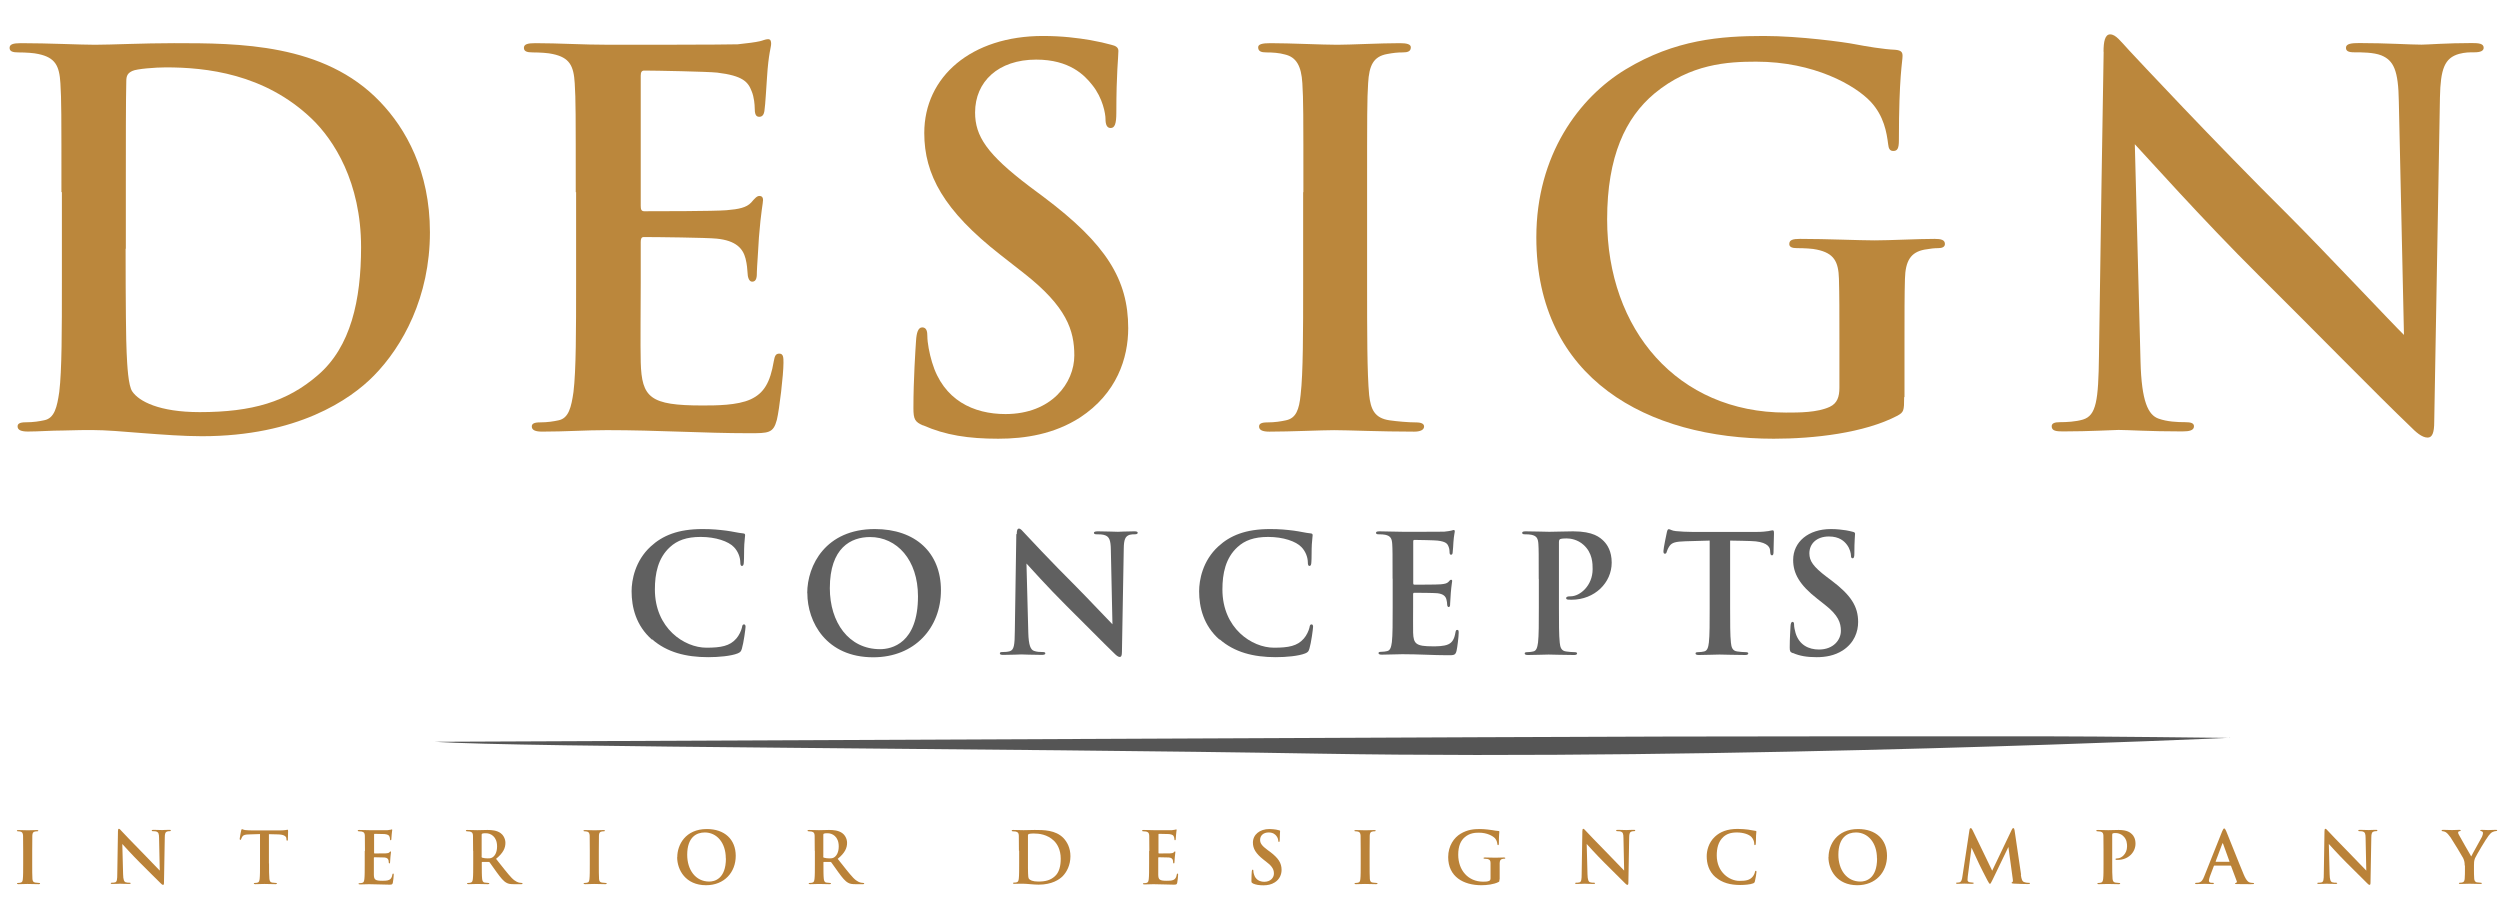 <svg xmlns="http://www.w3.org/2000/svg" id="Layer_1" viewBox="0 0 218.93 80"><defs><style>      .st0 {        fill: #bb873c;      }      .st1 {        fill: #606060;      }      .st2 {        fill: #ba8238;      }      .st3 {        fill: #555;        fill-rule: evenodd;      }    </style></defs><path class="st3" d="M195.28,64.61s-43.96,2-79.69,1.39c-27.79-.48-69.86-.54-77.56-1.04,30.52-.14,61.04-.26,91.57-.4,10.92-.05,21.86-.08,32.78-.08h16.38c5.16,0,16.53.14,16.53.14h0Z"></path><g><path class="st2" d="M2.03,74.51c0-.95,0-1.13-.01-1.33-.01-.21-.08-.32-.21-.35-.07-.02-.15-.03-.23-.03-.06,0-.1-.01-.1-.06,0-.04.05-.05.15-.05.24,0,.63.02.82.02.16,0,.53-.02.77-.02.08,0,.13.01.13.05,0,.05-.04.06-.1.06s-.11,0-.19.02c-.17.03-.22.14-.23.36-.01.2-.01.38-.01,1.33v1.1c0,.61,0,1.1.02,1.37.02.17.06.28.25.31.09.01.23.03.32.03.07,0,.1.02.1.05,0,.04-.05.06-.12.06-.41,0-.81-.02-.98-.02-.14,0-.54.02-.79.02-.08,0-.13-.02-.13-.06,0-.03.02-.05.1-.05.09,0,.17-.01.23-.03.13-.03.16-.13.18-.31.03-.26.03-.76.03-1.37v-1.1Z"></path><path class="st2" d="M10.33,72.79c0-.13.02-.21.08-.21.07,0,.13.08.23.19.08.08,1.03,1.1,1.94,2.01.43.43,1.3,1.36,1.41,1.46l-.06-2.85c0-.38-.06-.5-.21-.56-.09-.04-.24-.04-.33-.04-.08,0-.1-.02-.1-.06,0-.05.07-.06.16-.06.33,0,.63.02.76.02.07,0,.31-.02.61-.02.08,0,.14,0,.14.06,0,.04-.04.06-.11.06-.06,0-.11,0-.19.02-.18.05-.23.18-.23.53-.03,1.32-.04,2.63-.07,3.96,0,.14-.02.19-.08.19-.07,0-.14-.07-.21-.14-.4-.38-1.2-1.2-1.85-1.84-.68-.68-1.4-1.48-1.51-1.6l.07,2.65c.01.49.09.65.22.7.11.04.23.04.33.04.07,0,.11.01.11.05,0,.05-.06.06-.14.06-.41,0-.66-.02-.78-.02-.06,0-.35.02-.68.02-.08,0-.14,0-.14-.06,0-.04.04-.05.1-.05.08,0,.19,0,.28-.03.16-.05.19-.23.19-.78.02-1.33.04-2.88.06-3.71Z"></path><path class="st2" d="M23.56,75.61c0,.58,0,1.07.03,1.34.02.18.06.31.24.34.09.01.23.03.32.03.07,0,.1.02.1.05,0,.04-.05.06-.12.06-.41,0-.81-.02-.98-.02-.14,0-.54.02-.79.02-.08,0-.13-.02-.13-.06,0-.03.02-.05.1-.05.09,0,.17-.01.23-.03.13-.03.16-.16.18-.34.03-.26.03-.76.03-1.34v-2.57c-.24,0-.63.02-.93.03-.36.01-.51.04-.61.18-.06.09-.09.17-.11.22-.01.05-.03.08-.07.08-.04,0-.06-.03-.06-.1,0-.1.12-.67.13-.72.02-.08.04-.12.08-.12.05,0,.11.06.27.08.18.02.42.03.63.03h2.48c.2,0,.34-.02.43-.03.09-.02.14-.03.17-.03.04,0,.05.04.05.13,0,.13-.02.56-.02.73,0,.06-.02.1-.06.1-.05,0-.06-.03-.07-.13,0-.02,0-.05,0-.07-.01-.16-.18-.34-.74-.35-.16,0-.42-.01-.79-.02v2.57Z"></path></g><g><path class="st2" d="M31.96,74.51c0-.95,0-1.13-.01-1.33-.01-.21-.06-.31-.27-.36-.05-.01-.16-.02-.24-.02-.07,0-.11-.01-.11-.06s.04-.06.14-.06c.29,0,.58.02.9.02.2,0,1.45,0,1.57,0,.12-.01.22-.03.27-.04.03,0,.07-.03.1-.03s.04.03.04.06c0,.04-.03.12-.05.41,0,.06-.02.34-.03.41,0,.03-.02.07-.06.07s-.06-.04-.06-.11c0-.03,0-.12-.04-.2-.04-.11-.11-.19-.42-.23-.11-.01-.77-.02-.89-.02-.03,0-.04.02-.04.06v1.59s0,.07.04.07c.14,0,.86,0,1-.01.15-.01.24-.03.3-.09.04-.05.07-.08.1-.08.02,0,.04.01.04.05s-.02.14-.05.46c0,.12-.03.38-.03.42,0,.05,0,.12-.06.12-.04,0-.06-.07-.06-.1,0-.06,0-.1-.02-.18-.03-.12-.12-.22-.35-.24-.12-.01-.74-.02-.89-.02-.03,0-.04.03-.04.06v.5c0,.21,0,.79,0,.97.01.43.11.53.75.53.16,0,.43,0,.59-.08s.24-.21.28-.46c.01-.07.03-.09.07-.09.05,0,.05.05.05.11,0,.14-.05.57-.08.7-.04.16-.1.16-.34.16-.56,0-1.11-.04-1.74-.04-.25,0-.51.02-.79.02-.08,0-.13-.02-.13-.06,0-.03.02-.05.1-.05.09,0,.17-.01.23-.03.13-.03.16-.16.18-.34.03-.26.03-.76.03-1.34v-1.1Z"></path><path class="st2" d="M41.43,74.51c0-.95,0-1.13-.01-1.33-.01-.21-.06-.31-.27-.36-.05-.01-.16-.02-.24-.02-.07,0-.11-.01-.11-.06s.04-.06.14-.06c.33,0,.73.02.86.02.21,0,.69-.02.88-.02.4,0,.82.04,1.15.27.18.12.43.44.43.86,0,.46-.19.88-.82,1.4.56.7.99,1.27,1.36,1.66.35.36.6.41.7.43.07.01.13.02.18.02s.08.02.08.05c0,.05-.04.06-.12.06h-.61c-.35,0-.51-.03-.67-.12-.27-.14-.51-.44-.86-.92-.25-.34-.54-.77-.62-.87-.03-.04-.07-.04-.11-.04h-.53s-.05,0-.05.04v.09c0,.58,0,1.08.03,1.34.02.18.06.32.24.34.09.01.23.03.31.03.05,0,.08.02.08.05,0,.04-.04.06-.13.06-.36,0-.83-.02-.92-.02-.12,0-.51.02-.77.02-.08,0-.13-.02-.13-.06,0-.03.02-.05.1-.05.09,0,.17-.01.23-.03.13-.03.16-.16.18-.34.03-.26.03-.76.03-1.34v-1.1ZM42.17,75c0,.07.01.09.06.11.13.04.32.06.48.06.25,0,.33-.03.45-.11.19-.14.37-.43.37-.94,0-.89-.59-1.15-.96-1.15-.16,0-.27,0-.33.03-.04.01-.06.04-.06.09v1.91Z"></path><path class="st2" d="M51.65,74.51c0-.95,0-1.13-.01-1.33-.01-.21-.08-.32-.21-.35-.07-.02-.15-.03-.23-.03-.06,0-.1-.01-.1-.06,0-.04.05-.05.15-.05.24,0,.63.02.82.02.16,0,.53-.02.77-.02.08,0,.13.01.13.05,0,.05-.04.06-.1.06s-.11,0-.19.02c-.17.03-.22.14-.23.36-.01.2-.01.38-.01,1.33v1.1c0,.61,0,1.1.02,1.37.02.17.06.28.25.31.09.01.23.03.32.03.07,0,.1.02.1.05,0,.04-.05.06-.12.06-.41,0-.81-.02-.98-.02-.14,0-.54.02-.79.02-.08,0-.13-.02-.13-.06,0-.03.02-.05.1-.05.09,0,.17-.01.23-.03.13-.03.16-.13.18-.31.03-.26.03-.76.03-1.37v-1.1Z"></path><path class="st2" d="M59.31,75.06c0-1.07.71-2.46,2.59-2.46,1.56,0,2.53.91,2.53,2.35s-1,2.57-2.6,2.57c-1.8,0-2.53-1.35-2.53-2.46ZM63.56,75.18c0-1.41-.81-2.28-1.84-2.28-.72,0-1.54.4-1.54,1.96,0,1.3.72,2.34,1.93,2.34.44,0,1.46-.21,1.46-2.03Z"></path><path class="st2" d="M71.35,74.51c0-.95,0-1.13-.01-1.33-.01-.21-.06-.31-.27-.36-.05-.01-.16-.02-.24-.02-.07,0-.11-.01-.11-.06s.04-.06.14-.06c.33,0,.73.02.86.02.21,0,.69-.02.88-.02.4,0,.82.04,1.15.27.18.12.43.44.43.86,0,.46-.19.88-.82,1.4.56.7.99,1.27,1.36,1.66.35.36.6.41.7.43.07.01.13.02.18.02s.08.02.08.05c0,.05-.04.06-.12.06h-.61c-.35,0-.51-.03-.67-.12-.27-.14-.51-.44-.86-.92-.25-.34-.54-.77-.62-.87-.03-.04-.07-.04-.11-.04h-.53s-.05,0-.05.04v.09c0,.58,0,1.08.03,1.34.02.18.06.32.24.34.09.01.23.03.31.03.05,0,.08.02.08.05,0,.04-.04.06-.13.06-.36,0-.83-.02-.92-.02-.12,0-.51.02-.77.02-.08,0-.13-.02-.13-.06,0-.03.02-.05.1-.05.09,0,.17-.01.23-.03.13-.03.16-.16.18-.34.03-.26.03-.76.03-1.34v-1.1ZM72.09,75c0,.07.01.09.06.11.13.04.32.06.48.06.25,0,.33-.03.45-.11.19-.14.37-.43.37-.94,0-.89-.59-1.15-.96-1.15-.16,0-.27,0-.33.03-.04.01-.06.04-.06.09v1.91Z"></path><path class="st2" d="M89.23,74.51c0-.95,0-1.13-.01-1.33-.01-.21-.06-.31-.27-.36-.05-.01-.16-.02-.24-.02-.07,0-.11-.01-.11-.06s.04-.06.14-.06c.33,0,.73.02.9.02.19,0,.59-.02.97-.02.78,0,1.83,0,2.52.71.31.33.61.85.61,1.59,0,.79-.33,1.39-.68,1.75-.29.29-.94.74-2.1.74-.23,0-.48-.02-.72-.04-.24-.02-.46-.04-.61-.04-.07,0-.21,0-.36,0-.14,0-.31.01-.43.01-.08,0-.13-.02-.13-.06,0-.03.02-.05.1-.05.09,0,.17-.01.23-.03.13-.03.16-.16.18-.34.03-.26.03-.76.03-1.34v-1.1ZM90.02,75.2c0,.67,0,1.15.01,1.27,0,.16.02.41.07.48.08.12.33.25.82.25.64,0,1.07-.12,1.44-.45.4-.34.53-.92.53-1.56,0-.8-.33-1.31-.6-1.57-.58-.55-1.29-.63-1.78-.63-.13,0-.36.02-.41.04-.06.03-.08.06-.08.13,0,.21,0,.76,0,1.25v.79Z"></path><path class="st2" d="M100.65,74.51c0-.95,0-1.13-.01-1.33-.01-.21-.06-.31-.27-.36-.05-.01-.16-.02-.24-.02-.07,0-.11-.01-.11-.06s.04-.06.14-.06c.29,0,.58.02.9.02.2,0,1.45,0,1.57,0,.12-.01.22-.03.27-.04.03,0,.07-.03.1-.03s.04.03.04.06c0,.04-.03.12-.05.41,0,.06-.02.34-.03.41,0,.03-.02.07-.06.07s-.06-.04-.06-.11c0-.03,0-.12-.04-.2-.04-.11-.11-.19-.42-.23-.11-.01-.77-.02-.89-.02-.03,0-.04.02-.04.06v1.59s0,.07.04.07c.14,0,.86,0,1-.01.15-.01.24-.03.3-.09.04-.05.07-.08.1-.08.02,0,.04.01.04.05s-.02.14-.05.46c0,.12-.03.38-.03.42,0,.05,0,.12-.06.12-.04,0-.06-.07-.06-.1,0-.06,0-.1-.02-.18-.03-.12-.12-.22-.35-.24-.12-.01-.74-.02-.89-.02-.03,0-.04.03-.04.06v.5c0,.21,0,.79,0,.97.01.43.11.53.75.53.16,0,.43,0,.59-.08s.24-.21.28-.46c.01-.07.03-.09.07-.09.05,0,.05.05.05.11,0,.14-.05.57-.08.7-.04.16-.1.16-.34.16-.56,0-1.11-.04-1.74-.04-.25,0-.51.02-.79.02-.08,0-.13-.02-.13-.06,0-.03.02-.05.1-.05.09,0,.17-.01.23-.03.13-.03.16-.16.18-.34.03-.26.03-.76.03-1.34v-1.1Z"></path><path class="st2" d="M109.71,77.35c-.1-.04-.12-.08-.12-.21,0-.34.02-.72.03-.82,0-.09.03-.16.08-.16.06,0,.06.06.06.11,0,.08.02.21.06.32.14.46.51.63.9.63.56,0,.84-.38.84-.71,0-.31-.09-.6-.62-1l-.29-.23c-.69-.54-.93-.98-.93-1.49,0-.69.58-1.19,1.45-1.19.24,0,.43.03.58.05.11.02.19.04.26.06.06.01.09.03.09.08,0,.08-.03.26-.03.75,0,.14-.02.19-.07.19-.04,0-.06-.04-.06-.11,0-.06-.03-.25-.16-.41-.09-.12-.28-.31-.68-.31-.46,0-.75.27-.75.65,0,.29.14.51.67.9l.18.13c.76.57,1.03,1,1.03,1.6,0,.36-.14.8-.59,1.09-.31.2-.66.26-1,.26-.36,0-.65-.04-.92-.16Z"></path><path class="st2" d="M119.16,74.51c0-.95,0-1.13-.01-1.33-.01-.21-.08-.32-.21-.35-.07-.02-.15-.03-.23-.03-.06,0-.1-.01-.1-.06,0-.04.05-.05.15-.05.24,0,.63.02.82.02.16,0,.53-.02.76-.02.08,0,.13.01.13.05,0,.05-.04.06-.1.06s-.11,0-.19.02c-.17.03-.22.14-.23.36-.01.2-.01.38-.01,1.33v1.1c0,.61,0,1.1.02,1.37.02.17.06.28.25.31.09.01.23.03.32.03.07,0,.1.02.1.05,0,.04-.05.06-.12.06-.41,0-.81-.02-.98-.02-.14,0-.54.02-.79.02-.08,0-.12-.02-.12-.06,0-.03.03-.05.1-.05.09,0,.17-.01.23-.03.12-.03.16-.13.18-.31.03-.26.03-.76.03-1.37v-1.1Z"></path><path class="st2" d="M131.31,77.01c0,.17,0,.18-.08.23-.41.21-1.02.28-1.51.28-1.54,0-2.9-.73-2.9-2.46,0-1,.52-1.71,1.09-2.05.6-.36,1.16-.41,1.69-.41.43,0,.98.08,1.11.1.13.03.35.06.5.07.08,0,.09.03.09.08,0,.07-.04.24-.04,1.03,0,.1-.02.13-.07.13-.04,0-.06-.03-.06-.08-.02-.14-.05-.34-.21-.52-.19-.2-.69-.49-1.4-.49-.34,0-.8.02-1.24.39-.35.29-.58.76-.58,1.54,0,1.35.86,2.36,2.18,2.36.16,0,.38,0,.53-.07.09-.04.12-.12.12-.23v-.59c0-.31,0-.55,0-.74,0-.21-.06-.31-.27-.36-.05-.01-.16-.02-.25-.02-.06,0-.09-.01-.09-.05,0-.05.04-.06.13-.06.33,0,.72.02.91.02s.53-.02.73-.02c.08,0,.13.01.13.06,0,.04-.04.05-.08.05-.05,0-.09,0-.17.02-.17.03-.23.14-.24.36,0,.19,0,.44,0,.75v.69Z"></path><path class="st2" d="M138.57,72.79c0-.13.02-.21.08-.21.07,0,.12.08.23.19.08.08,1.03,1.1,1.94,2.01.43.43,1.3,1.36,1.41,1.46l-.06-2.85c0-.38-.06-.5-.21-.56-.09-.04-.25-.04-.33-.04-.08,0-.1-.02-.1-.06,0-.05.07-.06.16-.06.33,0,.63.02.76.02.07,0,.31-.02.61-.02.08,0,.14,0,.14.06,0,.04-.04.06-.11.06-.06,0-.11,0-.19.02-.17.05-.23.18-.23.53-.03,1.32-.04,2.63-.07,3.96,0,.14-.03.19-.08.19-.07,0-.14-.07-.21-.14-.39-.38-1.2-1.2-1.85-1.84-.68-.68-1.4-1.48-1.51-1.6l.07,2.65c.01.49.09.65.22.7.11.04.23.04.33.04.07,0,.11.01.11.05,0,.05-.06.06-.14.06-.41,0-.66-.02-.78-.02-.06,0-.35.02-.68.02-.08,0-.14,0-.14-.06,0-.04.04-.05.1-.05.08,0,.19,0,.28-.03.16-.05.19-.23.19-.78.02-1.33.04-2.88.06-3.71Z"></path></g><g><path class="st2" d="M150.24,76.83c-.62-.54-.78-1.24-.78-1.85,0-.43.13-1.17.73-1.72.45-.41,1.05-.67,1.98-.67.39,0,.62.03.91.06.24.03.46.09.65.11.07,0,.08.04.08.08,0,.05-.02.12-.03.34-.01.21,0,.55-.02.68,0,.09-.02.15-.08.15-.05,0-.06-.06-.06-.14,0-.19-.09-.41-.25-.58-.21-.22-.7-.39-1.27-.39-.55,0-.9.14-1.18.39-.46.42-.58,1.02-.58,1.62,0,1.49,1.13,2.23,1.98,2.23.56,0,.9-.06,1.15-.35.11-.12.19-.3.21-.41.02-.1.03-.12.08-.12.04,0,.06.04.06.09,0,.08-.08.62-.14.83-.03.11-.06.14-.16.18-.25.1-.73.14-1.13.14-.86,0-1.58-.19-2.15-.68Z"></path><path class="st2" d="M160.13,75.06c0-1.07.71-2.46,2.59-2.46,1.56,0,2.53.91,2.53,2.35s-1,2.57-2.6,2.57c-1.8,0-2.53-1.35-2.53-2.46ZM164.37,75.18c0-1.41-.81-2.28-1.84-2.28-.72,0-1.54.4-1.54,1.96,0,1.3.72,2.34,1.93,2.34.44,0,1.46-.21,1.46-2.03Z"></path><path class="st2" d="M176.97,76.62c.06.39.12.58.31.63.18.06.31.06.39.06.06,0,.1,0,.1.04,0,.05-.08.07-.16.07-.16,0-1.02-.02-1.27-.04-.14-.01-.18-.03-.18-.07,0-.03.03-.05.07-.07.04-.01.06-.09.03-.27l-.38-2.8-1.39,2.88c-.14.29-.18.35-.23.35s-.12-.13-.22-.31c-.15-.29-.65-1.25-.72-1.42-.06-.13-.45-.97-.67-1.44l-.33,2.54c-.01.11-.02.19-.02.29,0,.12.08.18.19.2.11.02.2.03.26.03.05,0,.09.01.09.04,0,.06-.06.07-.15.07-.26,0-.55-.02-.66-.02-.12,0-.42.02-.62.02-.06,0-.11-.01-.11-.07,0-.03.04-.04.1-.04.05,0,.09,0,.19-.02.18-.04.23-.28.26-.5l.62-4.09c.02-.11.06-.16.11-.16s.09.03.17.19l1.71,3.54,1.71-3.58c.05-.1.08-.15.14-.15s.09.06.11.19l.57,3.88Z"></path><path class="st2" d="M184.21,74.51c0-.95,0-1.13-.01-1.33-.01-.21-.06-.31-.27-.36-.05-.01-.16-.02-.24-.02-.07,0-.11-.01-.11-.06s.04-.06.14-.06c.33,0,.73.02.9.02.26,0,.62-.02.91-.02.78,0,1.03.24,1.18.38.14.14.3.39.3.82,0,.77-.65,1.42-1.54,1.42-.03,0-.1,0-.13,0-.03,0-.08-.01-.08-.06,0-.05.04-.07.17-.07.35,0,.84-.4.84-1.04,0-.21,0-.62-.35-.93-.23-.21-.5-.25-.65-.25-.09,0-.19,0-.25.03-.03.01-.05.05-.05.12v2.51c0,.58,0,1.07.03,1.34.02.18.06.31.25.34.09.01.23.03.32.03.07,0,.1.02.1.05,0,.04-.05.06-.12.06-.41,0-.81-.02-.97-.02-.14,0-.54.02-.79.02-.08,0-.12-.02-.12-.06,0-.03.03-.05.1-.05.09,0,.17-.01.23-.03.12-.03.16-.16.18-.34.03-.26.03-.76.03-1.34v-1.1Z"></path><path class="st2" d="M193.93,75.79s-.04.01-.06.05l-.34.9c-.06.16-.09.31-.09.38,0,.11.06.19.25.19h.09c.08,0,.09.01.09.05,0,.05-.04.06-.11.06-.2,0-.47-.02-.67-.02-.07,0-.41.02-.74.02-.08,0-.12-.01-.12-.06,0-.04.04-.05.09-.05.06,0,.13,0,.18-.01.29-.04.41-.25.53-.56l1.57-3.94c.08-.18.12-.25.18-.25.05,0,.09.06.16.2.15.34,1.15,2.9,1.56,3.86.24.56.42.65.55.68.09.02.19.03.26.03.05,0,.08.01.08.05,0,.05-.06.06-.29.06s-.73,0-1.23-.01c-.11,0-.14-.01-.14-.05,0-.03.03-.05.09-.06.04-.01.09-.07.06-.14l-.5-1.33s-.03-.04-.06-.04h-1.4ZM195.21,75.48s.04-.02.03-.04l-.56-1.55c-.02-.06-.04-.08-.07,0l-.58,1.54s0,.04.03.04h1.15Z"></path><path class="st2" d="M203.56,72.79c0-.13.02-.21.08-.21.07,0,.12.08.23.19.08.08,1.03,1.1,1.94,2.01.43.43,1.3,1.36,1.41,1.46l-.06-2.85c0-.38-.06-.5-.21-.56-.09-.04-.25-.04-.33-.04-.08,0-.1-.02-.1-.06,0-.05.07-.06.16-.06.33,0,.63.02.76.02.07,0,.31-.02.61-.02.08,0,.14,0,.14.06,0,.04-.04.06-.11.06-.06,0-.11,0-.19.02-.17.05-.23.18-.23.53-.03,1.32-.04,2.63-.07,3.96,0,.14-.03.19-.08.19-.07,0-.14-.07-.21-.14-.39-.38-1.2-1.2-1.85-1.84-.68-.68-1.4-1.48-1.51-1.6l.07,2.65c.01.49.09.65.22.7.11.04.23.04.33.04.07,0,.11.01.11.05,0,.05-.06.06-.14.06-.41,0-.66-.02-.78-.02-.06,0-.35.02-.68.02-.08,0-.14,0-.14-.06,0-.04.04-.05.1-.05.08,0,.19,0,.28-.03.16-.05.19-.23.19-.78.02-1.33.04-2.88.06-3.71Z"></path><path class="st2" d="M215.84,75.8c0-.34-.06-.48-.14-.66-.04-.1-.88-1.48-1.1-1.81-.16-.23-.31-.39-.43-.46-.08-.04-.19-.08-.26-.08-.05,0-.09-.01-.09-.06,0-.04.04-.06.12-.06.11,0,.58.02.79.02.13,0,.39-.02.67-.02.06,0,.09.02.09.06s-.04.04-.14.07c-.06.01-.09.06-.09.11s.03.13.08.21c.09.19.97,1.7,1.07,1.88.06-.15.85-1.53.94-1.72.06-.14.09-.25.09-.33,0-.06-.03-.13-.13-.16-.06-.01-.11-.02-.11-.06,0-.04.03-.06.11-.06.21,0,.41.02.59.02.14,0,.55-.02.67-.02.07,0,.11.01.11.05,0,.04-.05.06-.12.06-.06,0-.18.03-.28.08-.13.06-.2.14-.34.31-.21.25-1.08,1.72-1.2,1.99-.09.23-.09.42-.09.63v.51c0,.1,0,.36.02.63.01.18.07.32.26.34.09.01.23.03.31.03.07,0,.1.02.1.05,0,.04-.05.06-.13.06-.39,0-.79-.02-.96-.02-.16,0-.55.02-.78.02-.09,0-.14-.01-.14-.06,0-.03.03-.05.1-.05.09,0,.16-.01.22-.03.13-.03.18-.16.19-.34.02-.26.02-.53.02-.63v-.51Z"></path></g><g><path class="st1" d="M57.09,56.01c-1.4-1.23-1.78-2.84-1.78-4.23,0-.97.3-2.67,1.68-3.93,1.03-.95,2.39-1.52,4.53-1.52.89,0,1.42.06,2.08.14.54.07,1.05.2,1.48.24.16.01.17.09.17.17,0,.11-.04.29-.07.79-.03.47-.01,1.26-.04,1.55-.01.21-.04.34-.17.34-.11,0-.14-.13-.14-.33-.01-.44-.2-.95-.56-1.32-.47-.5-1.59-.89-2.91-.89-1.25,0-2.06.31-2.69.89-1.05.96-1.32,2.32-1.32,3.71,0,3.41,2.59,5.1,4.51,5.1,1.27,0,2.05-.14,2.62-.8.24-.27.43-.69.49-.95.04-.23.07-.29.19-.29.1,0,.13.1.13.21,0,.17-.17,1.42-.32,1.91-.07.24-.13.32-.37.42-.57.23-1.66.33-2.58.33-1.96,0-3.61-.43-4.91-1.56Z"></path><path class="st1" d="M70.69,51.95c0-2.45,1.62-5.62,5.92-5.62,3.57,0,5.79,2.08,5.79,5.36s-2.29,5.87-5.93,5.87c-4.11,0-5.77-3.08-5.77-5.62ZM80.39,52.23c0-3.21-1.85-5.2-4.2-5.2-1.65,0-3.52.92-3.52,4.48,0,2.98,1.65,5.34,4.4,5.34,1,0,3.32-.49,3.32-4.63Z"></path><path class="st1" d="M89.04,46.78c0-.29.04-.49.19-.49.16,0,.29.19.53.44.17.19,2.35,2.52,4.44,4.6.97.97,2.98,3.11,3.22,3.34l-.14-6.5c-.01-.87-.14-1.15-.49-1.29-.21-.09-.56-.09-.76-.09-.17,0-.23-.04-.23-.13,0-.11.16-.13.37-.13.75,0,1.43.04,1.73.04.16,0,.7-.04,1.4-.04.19,0,.33.01.33.13,0,.09-.09.13-.26.13-.14,0-.26,0-.43.04-.4.12-.52.42-.53,1.22-.06,3.02-.1,6.02-.16,9.04,0,.32-.06.44-.19.44-.16,0-.33-.16-.49-.32-.9-.86-2.74-2.74-4.23-4.21-1.56-1.55-3.2-3.38-3.45-3.65l.16,6.06c.03,1.12.21,1.49.5,1.59.24.09.52.1.75.1.16,0,.24.03.24.11,0,.12-.13.14-.33.14-.93,0-1.5-.04-1.78-.04-.13,0-.8.04-1.55.04-.19,0-.32-.01-.32-.14,0-.09.09-.11.23-.11.19,0,.44-.01.64-.07.37-.12.43-.53.44-1.78.04-3.04.1-6.58.13-8.48Z"></path><path class="st1" d="M106.79,56.01c-1.4-1.23-1.78-2.84-1.78-4.23,0-.97.3-2.67,1.68-3.93,1.03-.95,2.39-1.52,4.53-1.52.89,0,1.42.06,2.08.14.54.07,1.05.2,1.48.24.16.01.17.09.17.17,0,.11-.04.29-.07.79-.03.47-.01,1.26-.04,1.55-.01.21-.04.34-.17.34-.11,0-.14-.13-.14-.33-.01-.44-.2-.95-.56-1.32-.47-.5-1.59-.89-2.91-.89-1.25,0-2.06.31-2.69.89-1.05.96-1.32,2.32-1.32,3.71,0,3.41,2.59,5.1,4.51,5.1,1.28,0,2.05-.14,2.62-.8.24-.27.43-.69.49-.95.04-.23.07-.29.19-.29.1,0,.13.1.13.21,0,.17-.17,1.42-.32,1.91-.07.24-.13.32-.37.42-.57.23-1.66.33-2.58.33-1.96,0-3.61-.43-4.91-1.56Z"></path><path class="st1" d="M121.95,50.69c0-2.18,0-2.58-.03-3.04-.03-.49-.14-.72-.62-.82-.11-.03-.36-.04-.56-.04-.16,0-.24-.03-.24-.13s.1-.13.32-.13c.66,0,1.32.04,2.06.04.46,0,3.31,0,3.58-.01.27-.03.5-.06.62-.09.07-.01.16-.06.23-.06s.09.06.09.13c0,.1-.07.27-.12.93-.01.14-.04.77-.07.95-.01.07-.04.16-.14.16s-.13-.09-.13-.26c0-.06-.01-.29-.09-.46-.1-.26-.24-.43-.96-.52-.24-.03-1.75-.06-2.03-.06-.07,0-.1.04-.1.14v3.62c0,.1.01.16.1.16.31,0,1.96,0,2.29-.03.34-.03.56-.07.69-.21.1-.11.16-.19.23-.19.06,0,.1.03.1.11s-.06.32-.12,1.05c-.01.29-.06.86-.06.96,0,.11,0,.27-.13.27-.1,0-.13-.16-.13-.23-.01-.14-.01-.23-.06-.42-.07-.29-.27-.5-.8-.56-.27-.03-1.69-.04-2.03-.04-.07,0-.09.06-.09.14v1.13c0,.49-.01,1.81,0,2.22.03.99.26,1.2,1.72,1.2.37,0,.97,0,1.35-.17.37-.17.54-.47.64-1.06.03-.16.06-.21.16-.21.12,0,.12.11.12.26,0,.33-.12,1.3-.19,1.59-.1.37-.23.37-.77.37-1.28,0-2.54-.09-3.97-.09-.57,0-1.16.04-1.8.04-.19,0-.29-.04-.29-.14,0-.07.06-.11.23-.11.21,0,.39-.03.52-.06.29-.06.36-.37.42-.79.07-.6.07-1.73.07-3.05v-2.52Z"></path><path class="st1" d="M134.75,50.69c0-2.18,0-2.58-.03-3.04-.03-.49-.14-.72-.62-.82-.11-.03-.36-.04-.56-.04-.16,0-.24-.03-.24-.13s.1-.13.32-.13c.76,0,1.66.04,2.06.04.59,0,1.42-.04,2.08-.04,1.79,0,2.36.54,2.69.86.31.32.69.89.69,1.88,0,1.76-1.49,3.25-3.52,3.25-.07,0-.23,0-.3-.01-.07-.01-.17-.03-.17-.13,0-.11.1-.16.4-.16.8,0,1.92-.92,1.92-2.38,0-.47,0-1.42-.8-2.13-.52-.47-1.15-.56-1.48-.56-.21,0-.43.01-.56.06-.07.03-.11.11-.11.27v5.73c0,1.32,0,2.45.07,3.07.04.4.13.72.56.77.2.03.52.06.73.06.16,0,.23.04.23.11,0,.1-.11.14-.27.14-.95,0-1.85-.04-2.22-.04-.33,0-1.23.04-1.81.04-.19,0-.29-.04-.29-.14,0-.07.06-.11.23-.11.21,0,.39-.03.52-.06.29-.06.36-.37.42-.79.07-.6.07-1.73.07-3.05v-2.52Z"></path><path class="st1" d="M151.51,53.21c0,1.32,0,2.45.07,3.07.04.4.13.72.56.77.2.03.52.06.73.06.16,0,.23.04.23.11,0,.1-.12.14-.27.14-.95,0-1.85-.04-2.25-.04-.33,0-1.23.04-1.81.04-.19,0-.29-.04-.29-.14,0-.07.06-.11.23-.11.21,0,.39-.03.52-.06.29-.06.37-.37.42-.79.07-.6.07-1.73.07-3.05v-5.87c-.54.01-1.43.04-2.13.06-.83.03-1.17.1-1.39.42-.14.21-.21.39-.24.5-.03.12-.07.17-.16.17-.1,0-.13-.07-.13-.23,0-.23.27-1.53.3-1.65.04-.19.09-.27.17-.27.12,0,.26.14.62.17.42.04.96.07,1.43.07h5.67c.46,0,.77-.04.99-.07.21-.04.33-.07.39-.07.1,0,.11.09.11.3,0,.3-.04,1.29-.04,1.66-.01.14-.04.23-.13.23-.11,0-.14-.07-.16-.29,0-.04-.01-.12-.01-.16-.03-.37-.42-.77-1.69-.8-.37-.01-.96-.03-1.81-.04v5.87Z"></path><path class="st1" d="M157,57.2c-.23-.1-.27-.17-.27-.49,0-.79.06-1.65.07-1.88.01-.21.06-.37.17-.37.13,0,.14.13.14.24,0,.19.06.49.13.73.32,1.06,1.16,1.45,2.05,1.45,1.29,0,1.92-.87,1.92-1.63,0-.7-.21-1.36-1.4-2.29l-.66-.52c-1.58-1.23-2.12-2.24-2.12-3.4,0-1.58,1.32-2.71,3.31-2.71.54,0,.97.06,1.32.11.24.04.43.09.59.13.13.03.2.07.2.17,0,.19-.06.6-.06,1.72,0,.32-.04.43-.16.43-.1,0-.14-.09-.14-.26,0-.13-.07-.57-.37-.95-.21-.27-.63-.7-1.56-.7-1.06,0-1.71.62-1.71,1.48,0,.66.33,1.16,1.52,2.06l.4.3c1.73,1.3,2.35,2.29,2.35,3.65,0,.83-.32,1.82-1.35,2.49-.72.46-1.52.59-2.28.59-.83,0-1.48-.1-2.09-.37Z"></path></g><g><path class="st0" d="M5.38,16.83c0-6.84,0-8.1-.09-9.54-.09-1.53-.45-2.25-1.93-2.56-.36-.09-1.12-.14-1.76-.14-.49,0-.76-.09-.76-.4s.31-.41.99-.41c2.39,0,5.22.14,6.48.14,1.4,0,4.23-.14,6.93-.14,5.62,0,13.14,0,18.04,5.13,2.25,2.34,4.37,6.07,4.37,11.43,0,5.67-2.39,9.99-4.9,12.55-2.07,2.12-6.75,5.31-15.07,5.31-1.62,0-3.46-.14-5.17-.27-1.71-.14-3.28-.27-4.41-.27-.5,0-1.48,0-2.56.04-1.04,0-2.21.09-3.1.09-.58,0-.9-.13-.9-.45,0-.23.18-.36.72-.36.67,0,1.21-.09,1.62-.18.9-.18,1.12-1.17,1.31-2.48.23-1.89.23-5.44.23-9.58v-7.92ZM11,21.78c0,4.77.04,8.23.09,9.09.05,1.12.14,2.93.5,3.42.58.85,2.34,1.8,5.9,1.8,4.59,0,7.65-.9,10.35-3.24,2.88-2.47,3.78-6.57,3.78-11.2,0-5.71-2.39-9.4-4.32-11.25-4.14-3.96-9.27-4.5-12.78-4.5-.9,0-2.56.13-2.92.31-.4.18-.54.4-.54.9-.04,1.53-.04,5.44-.04,9v5.67Z"></path><path class="st0" d="M50.42,16.83c0-6.84,0-8.1-.09-9.54-.09-1.53-.45-2.25-1.93-2.56-.36-.09-1.12-.14-1.75-.14-.5,0-.77-.09-.77-.4s.31-.41.99-.41c2.07,0,4.14.14,6.48.14,1.44,0,10.39,0,11.25-.04.85-.09,1.57-.18,1.94-.27.22-.04.49-.18.72-.18s.27.18.27.4c0,.32-.23.85-.36,2.93-.04.45-.14,2.43-.23,2.97-.04.23-.13.5-.45.5s-.4-.27-.4-.81c0-.18-.04-.9-.27-1.44-.31-.81-.77-1.35-3.01-1.62-.77-.09-5.49-.18-6.39-.18-.22,0-.31.13-.31.45v11.38c0,.31.04.49.31.49.99,0,6.17,0,7.2-.09,1.08-.09,1.75-.23,2.16-.67.31-.36.5-.58.72-.58.18,0,.32.09.32.36s-.18.99-.36,3.28c-.04.9-.18,2.7-.18,3.02,0,.36,0,.85-.41.85-.31,0-.4-.5-.4-.72-.04-.45-.04-.72-.18-1.3-.23-.9-.85-1.58-2.52-1.75-.85-.09-5.31-.14-6.39-.14-.23,0-.27.18-.27.45v3.55c0,1.53-.04,5.67,0,6.97.09,3.1.81,3.78,5.4,3.78,1.17,0,3.06,0,4.23-.54,1.17-.54,1.71-1.49,2.02-3.33.09-.5.18-.67.49-.67.36,0,.36.36.36.81,0,1.03-.36,4.09-.58,4.99-.31,1.17-.72,1.17-2.43,1.17-4,0-7.96-.27-12.46-.27-1.8,0-3.65.13-5.67.13-.58,0-.9-.13-.9-.45,0-.23.18-.36.72-.36.67,0,1.21-.09,1.62-.18.9-.18,1.12-1.17,1.31-2.48.23-1.89.23-5.44.23-9.58v-7.92Z"></path><path class="st0" d="M80.84,37.26c-.72-.31-.85-.54-.85-1.53,0-2.47.18-5.17.23-5.89.04-.68.18-1.17.54-1.17.4,0,.45.4.45.76,0,.58.18,1.53.41,2.29.99,3.33,3.64,4.54,6.43,4.54,4.05,0,6.03-2.74,6.03-5.13,0-2.2-.67-4.27-4.41-7.2l-2.07-1.62c-4.95-3.87-6.66-7.02-6.66-10.66,0-4.95,4.14-8.5,10.39-8.5,1.71,0,3.06.18,4.14.36.76.14,1.35.27,1.84.41.4.09.63.23.63.54,0,.58-.18,1.89-.18,5.4,0,.99-.14,1.35-.5,1.35-.31,0-.45-.27-.45-.81,0-.4-.22-1.8-1.17-2.97-.67-.85-1.98-2.21-4.9-2.21-3.33,0-5.35,1.94-5.35,4.63,0,2.07,1.03,3.65,4.77,6.48l1.26.94c5.44,4.09,7.38,7.2,7.38,11.47,0,2.61-.99,5.71-4.23,7.83-2.25,1.44-4.77,1.85-7.15,1.85-2.61,0-4.63-.31-6.57-1.17Z"></path><path class="st0" d="M114.14,16.83c0-6.84,0-8.1-.09-9.54-.09-1.53-.54-2.29-1.53-2.52-.49-.14-1.08-.18-1.62-.18-.45,0-.72-.09-.72-.45,0-.27.36-.36,1.08-.36,1.71,0,4.54.14,5.85.14,1.12,0,3.78-.14,5.49-.14.58,0,.95.09.95.36,0,.36-.27.45-.72.45s-.81.04-1.35.14c-1.21.22-1.58.99-1.67,2.56-.09,1.44-.09,2.7-.09,9.54v7.92c0,4.36,0,7.92.18,9.85.14,1.22.45,2.02,1.8,2.21.63.09,1.62.18,2.29.18.5,0,.72.13.72.36,0,.31-.36.45-.86.45-2.97,0-5.8-.13-7.02-.13-1.04,0-3.87.13-5.67.13-.58,0-.9-.13-.9-.45,0-.23.18-.36.72-.36.67,0,1.21-.09,1.62-.18.9-.18,1.17-.94,1.3-2.25.22-1.89.22-5.44.22-9.81v-7.92Z"></path><path class="st0" d="M166.75,34.78c0,1.21-.04,1.31-.58,1.62-2.92,1.53-7.33,2.02-10.84,2.02-11.02,0-20.79-5.22-20.79-17.64,0-7.2,3.74-12.24,7.83-14.71,4.32-2.61,8.32-2.92,12.1-2.92,3.1,0,7.06.54,7.96.72.94.18,2.52.45,3.55.49.54.05.63.23.63.54,0,.5-.32,1.75-.32,7.38,0,.72-.13.94-.49.94-.32,0-.41-.23-.45-.58-.13-1.03-.36-2.47-1.53-3.73-1.35-1.44-4.95-3.51-10.03-3.51-2.48,0-5.76.18-8.91,2.79-2.52,2.11-4.14,5.49-4.14,11.02,0,9.67,6.17,16.92,15.66,16.92,1.17,0,2.75,0,3.83-.5.67-.31.85-.9.85-1.67v-4.23c0-2.25,0-3.96-.04-5.31-.04-1.53-.45-2.25-1.93-2.56-.36-.09-1.12-.13-1.75-.13-.41,0-.67-.09-.67-.36,0-.36.31-.45.94-.45,2.34,0,5.17.13,6.53.13s3.78-.13,5.26-.13c.58,0,.9.09.9.45,0,.27-.27.36-.58.36-.36,0-.67.04-1.21.13-1.21.23-1.67.99-1.71,2.56-.04,1.35-.04,3.15-.04,5.4v4.95Z"></path><path class="st0" d="M184.21,4.54c0-.9.13-1.53.58-1.53.49,0,.9.58,1.66,1.4.54.58,7.38,7.92,13.95,14.44,3.06,3.06,9.36,9.76,10.12,10.48l-.45-20.43c-.04-2.74-.45-3.6-1.53-4.05-.67-.27-1.75-.27-2.38-.27-.54,0-.72-.13-.72-.4,0-.36.5-.41,1.17-.41,2.34,0,4.5.14,5.45.14.5,0,2.21-.14,4.41-.14.58,0,1.03.04,1.03.41,0,.27-.27.4-.81.4-.45,0-.81,0-1.35.14-1.26.36-1.62,1.3-1.67,3.82-.18,9.49-.32,18.9-.5,28.39,0,.99-.18,1.39-.58,1.39-.5,0-1.04-.49-1.53-.99-2.83-2.7-8.59-8.59-13.27-13.23-4.9-4.86-10.03-10.62-10.84-11.47l.5,19.03c.09,3.51.67,4.68,1.58,5,.76.27,1.62.31,2.34.31.5,0,.76.09.76.36,0,.36-.4.45-1.03.45-2.93,0-4.73-.13-5.58-.13-.41,0-2.52.13-4.86.13-.58,0-.99-.04-.99-.45,0-.27.27-.36.72-.36.58,0,1.39-.04,2.02-.23,1.17-.36,1.35-1.67,1.4-5.58.13-9.54.31-20.65.41-26.64Z"></path></g></svg>